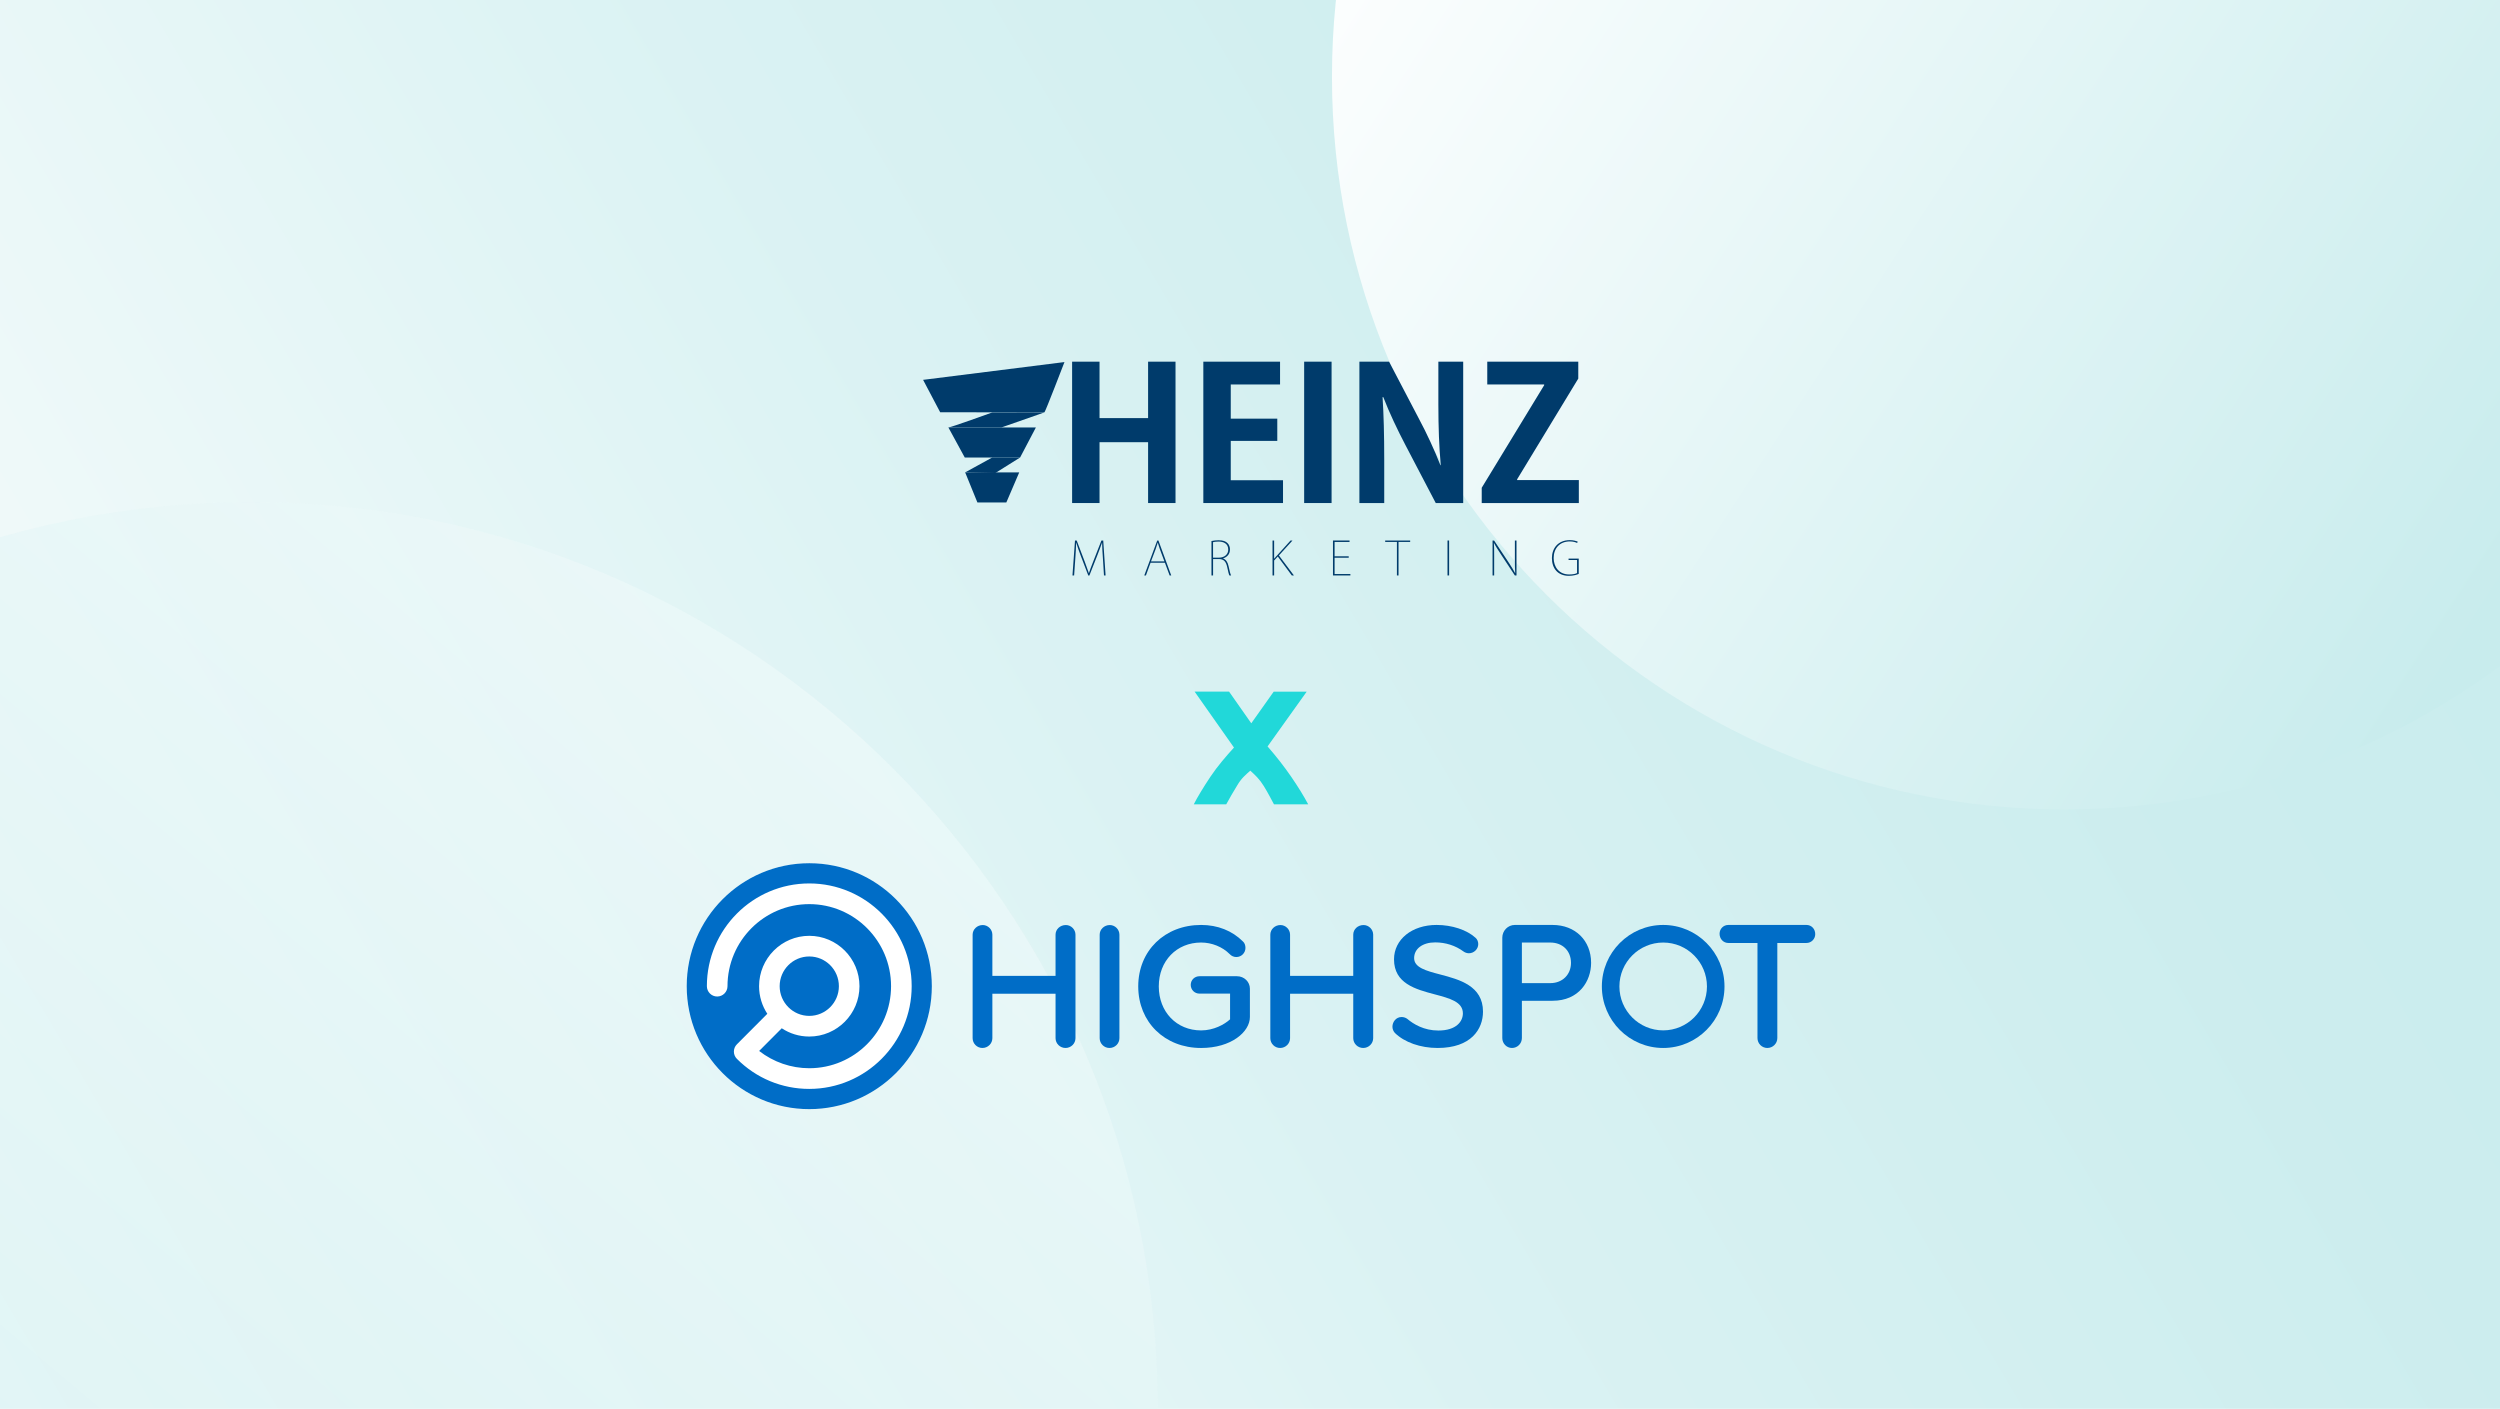 <svg fill="none" height="275" viewBox="0 0 488 275" width="488" xmlns="http://www.w3.org/2000/svg" xmlns:xlink="http://www.w3.org/1999/xlink"><linearGradient id="a" gradientUnits="userSpaceOnUse" x1="-9.895" x2="495.825" y1="287.51" y2="-10.52"><stop offset="0" stop-color="#fff"/><stop offset=".15" stop-color="#f1fafa"/><stop offset=".46" stop-color="#daf2f3"/><stop offset=".75" stop-color="#ccedee"/><stop offset="1" stop-color="#c8eced"/></linearGradient><linearGradient id="b"><stop offset="0" stop-color="#fff"/><stop offset=".8" stop-color="#c8eced"/></linearGradient><linearGradient id="c" gradientUnits="userSpaceOnUse" x1="228.81" x2="-59.07" xlink:href="#b" y1="60.71" y2="403.79"/><linearGradient id="d" gradientUnits="userSpaceOnUse" x1="282.22" x2="566.06" xlink:href="#b" y1="-63.44" y2="120.89"/><clipPath id="e"><path d="m0 0h488v275h-488z"/></clipPath><path d="m0 0h488v275h-488z" fill="#fff"/><g clip-path="url(#e)"><path d="m0 0h488v275h-488z" fill="#fff"/><path d="m494.665 287.5v-300h-500v300z" fill="url(#a)"/><path d="m49 452c97.754 0 177-79.246 177-177s-79.246-177-177-177c-97.754 0-177 79.246-177 177s79.246 177 177 177z" fill="url(#c)" opacity=".6"/><path d="m403 158c78.977 0 143-64.023 143-143s-64.023-143-143-143-143 64.023-143 143 64.023 143 143 143z" fill="url(#d)"/><g fill="#003b6b"><path d="m215.81 112.329h-.315l-.206-3.326c-.083-1.191-.165-2.377-.155-3.053h-.026c-.252.712-.526 1.475-.938 2.522l-1.527 3.878h-.206l-1.439-3.775c-.418-1.114-.707-1.887-.913-2.62h-.026c-.02.784-.072 1.981-.165 3.156l-.227 3.224h-.324l.495-6.823h.335l1.588 4.182c.325.887.568 1.537.779 2.171h.021c.18-.603.422-1.191.783-2.13l1.646-4.218h.361l.459 6.823z"/><path d="m228.625 112.329h-.314l-.923-2.486h-2.801l-.902 2.486h-.325l2.532-6.823h.232zm-1.335-2.754-.903-2.429c-.17-.48-.278-.815-.382-1.202h-.02c-.134.47-.227.748-.382 1.186l-.923 2.45h2.604z"/><path d="m238.733 109.023c.562.17.913.696 1.078 1.475.232 1.108.361 1.562.505 1.835h-.335c-.108-.201-.263-.814-.443-1.681-.217-1-.65-1.526-1.589-1.526h-1.155v3.207h-.315v-6.73c.408-.092.97-.144 1.383-.144.866 0 1.402.191 1.768.578.279.273.459.732.459 1.191 0 .923-.531 1.501-1.356 1.779zm-.82-.165c1.093 0 1.841-.635 1.841-1.573 0-1.212-.949-1.573-1.944-1.573-.469 0-.851.072-1.021.118v3.028h1.119z"/><path d="m252.56 112.329h-.398l-2.738-3.698-.712.779v2.919h-.314v-6.823h.314v3.522h.036c.207-.263.408-.469.599-.675l2.568-2.847h.382l-2.656 2.919 2.929 3.904z"/><path d="m263.596 112.329h-3.399v-6.823h3.234v.283h-2.919v2.801h2.759v.278h-2.759v3.182h3.084z"/><path d="m275.266 105.789h-2.274v6.54h-.315v-6.54h-2.29v-.283h4.879z"/><path d="m282.553 105.506h.315v6.555.268h-.315z"/><path d="m296.013 112.329h-.314l-2.749-4.172c-.516-.795-.969-1.465-1.32-2.151l-.026.01c.057.712.057 1.14.057 2.646v3.667h-.315v-6.823h.299l2.826 4.265c.568.877.949 1.454 1.274 2.099l.021-.021c-.062-.913-.062-1.655-.062-2.728v-3.615h.315v6.823z"/><path d="m308.169 112.03c-.325.134-1.006.371-1.944.371-2.105 0-3.291-1.418-3.291-3.471 0-1.851 1.15-3.496 3.507-3.496.707 0 1.284.18 1.537.299l-.124.252c-.361-.159-.784-.299-1.428-.299-1.97 0-3.151 1.346-3.151 3.244 0 1.692 1.005 3.208 3.037 3.208.779 0 1.238-.124 1.527-.279v-2.547h-1.656v-.279h1.986v3.002z"/><path d="m229.461 98.194h-5.353v-11.877h-9.479v11.877h-5.353v-27.596h5.353v11.016h9.479v-11.016h5.353z"/><path d="m250.445 98.194h-15.554v-27.596h14.976v4.451h-9.623v6.673h9.082v4.342h-9.082v7.679h10.201z"/><path d="m259.924 70.598h-5.353v27.596h5.353z"/><path d="m285.612 98.194h-5.353l-5.967-11.413c-1.485-2.836-3.11-6.245-4.27-9.257h-.145c.217 3.409.325 7.282.325 12.202v8.468h-4.848v-27.596h5.792l5.858 11.196c1.486 2.764 3.038 6.137 4.162 9.009h.072c-.324-3.517-.469-7.426-.469-11.913v-8.293h4.848v27.596z"/><path d="m308.081 73.898-11.939 19.664v.144h12.047v4.487h-18.957v-2.981l12.191-20.02v-.144h-11.108v-4.451h17.766z"/><path d="m185.125 83.439 3.197 5.869h10.799l3.084-5.869z"/><path d="m185.125 83.441c.469 0 8.54-2.924 8.54-2.924l10.227-.021-8.417 2.945h-10.355z"/><path d="m188.399 92.207 5.276-2.898h5.446l-4.827 3.022z"/><path d="m190.787 98.076h5.652l2.517-5.869h-10.557z"/><path d="m183.521 80.469-3.332-6.323 27.596-3.471s-3.744 9.747-3.904 9.793c-.165.051-20.355 0-20.355 0"/></g><path d="m208.057 180.568c-1.13 0-2.015.827-2.015 1.883v8.042h-12.332v-8.042c0-1.021-.859-1.883-1.876-1.883-1.091 0-1.979.845-1.979 1.883v20.196c0 1.057.857 1.917 1.91 1.917 1.073 0 1.945-.86 1.945-1.917v-8.667h12.332v8.667c0 1.057.873 1.917 1.946 1.917 1.072 0 1.945-.86 1.945-1.917v-20.196c0-1.021-.859-1.883-1.876-1.883z" fill="#006dc7"/><path d="m216.635 180.568c-1.092 0-1.979.845-1.979 1.883v20.196c0 1.057.857 1.917 1.91 1.917 1.073 0 1.945-.86 1.945-1.917v-20.196c0-1.021-.859-1.883-1.876-1.883z" fill="#006dc7"/><path d="m241.472 190.56h-7.33c-.96 0-1.711.738-1.711 1.681 0 .961.751 1.714 1.711 1.714h5.967v5.014c-1.099 1.014-3.209 2.166-5.654 2.166-4.787 0-8.261-3.614-8.261-8.595 0-4.96 3.474-8.56 8.261-8.56 2.088 0 4.173.843 5.57 2.251.345.375.809.582 1.308.582.981 0 1.78-.8 1.78-1.783 0-.524-.179-.981-.479-1.242-2.116-2.119-4.944-3.239-8.179-3.239-7.111 0-12.272 5.043-12.272 11.991 0 6.968 5.161 12.025 12.272 12.025 5.884 0 9.526-3.141 9.526-6.051v-5.522c0-1.341-1.125-2.432-2.509-2.432z" fill="#006dc7"/><path d="m266.168 180.568c-1.13 0-2.015.827-2.015 1.883v8.042h-12.332v-8.042c0-1.021-.859-1.883-1.876-1.883-1.091 0-1.979.845-1.979 1.883v20.196c0 1.057.857 1.917 1.91 1.917 1.073 0 1.945-.86 1.945-1.917v-8.667h12.332v8.667c0 1.057.873 1.917 1.946 1.917 1.072 0 1.945-.86 1.945-1.917v-20.196c0-1.021-.859-1.883-1.876-1.883z" fill="#006dc7"/><path d="m281.134 190.221c-2.735-.72-5.096-1.342-5.096-3.193 0-1.838 1.651-3.073 4.108-3.073 2.037 0 3.95.613 5.53 1.773.299.222.683.349 1.054.349.989 0 1.825-.818 1.825-1.788 0-.485-.188-.93-.514-1.218-1.694-1.556-4.614-2.522-7.621-2.522-4.813 0-8.307 2.825-8.307 6.718 0 4.723 4.217 5.842 7.937 6.829 2.954.783 5.506 1.46 5.506 3.716 0 1.544-1.255 3.348-4.793 3.348-2.792 0-4.841-1.239-6.078-2.286-.29-.217-.707-.351-1.09-.351-1.106 0-1.791.981-1.791 1.891 0 .438.165.865.476 1.214 1.879 1.839 4.998 2.937 8.345 2.937 6.53 0 8.857-3.665 8.857-7.095 0-5.052-4.629-6.27-8.348-7.249z" fill="#006dc7"/><path d="m303.065 180.549h-7.373c-1.347 0-2.443 1.119-2.443 2.496v19.584c0 1.067.85 1.936 1.894 1.936 1.064 0 1.929-.869 1.929-1.936v-7.279h5.993c5.166 0 7.519-3.836 7.519-7.401 0-4.357-3.092-7.4-7.519-7.4zm-5.993 3.435h5.548c2.415 0 4.038 1.644 4.038 3.965 0 2.285-1.661 3.957-4.038 3.957h-5.548z" fill="#006dc7"/><path d="m324.652 180.549c-6.599 0-11.969 5.387-11.969 12.008s5.37 12.008 11.969 12.008c6.6 0 11.969-5.387 11.969-12.008s-5.369-12.008-11.969-12.008zm8.545 12.008c0 4.727-3.833 8.572-8.545 8.572s-8.544-3.845-8.544-8.572 3.832-8.573 8.544-8.573 8.545 3.846 8.545 8.573z" fill="#006dc7"/><path d="m352.621 180.549h-15.251c-.958 0-1.71.758-1.71 1.725 0 1.006.752 1.795 1.71 1.795h5.689v18.56c0 1.067.861 1.936 1.919 1.936 1.078 0 1.954-.869 1.954-1.936v-18.56h5.689c.943 0 1.711-.774 1.711-1.725 0-1.023-.736-1.795-1.711-1.795z" fill="#006dc7"/><path d="m157.97 168.5c-13.212 0-23.924 10.746-23.924 24.002s10.712 24.002 23.924 24.002c13.213 0 23.924-10.746 23.924-24.002s-10.711-24.002-23.924-24.002z" fill="#fff"/><path d="m157.97 168.5c-13.212 0-23.924 10.746-23.924 24.002s10.712 24.002 23.924 24.002c13.213 0 23.924-10.746 23.924-24.002s-10.711-24.002-23.924-24.002zm0 44.055c-5.338 0-10.357-2.086-14.133-5.874-.776-.778-.776-2.046 0-2.825l5.943-5.962c-1.017-1.549-1.609-3.402-1.609-5.392 0-5.421 4.396-9.831 9.799-9.831 5.404 0 9.8 4.41 9.8 9.831s-4.396 9.831-9.8 9.831c-1.983 0-3.83-.594-5.374-1.614l-4.412 4.427c2.791 2.177 6.247 3.372 9.786 3.372 8.803 0 15.964-7.185 15.964-16.016s-7.161-16.016-15.964-16.016c-8.802 0-15.963 7.185-15.963 16.016 0 1.113-.903 2.019-2.013 2.019-1.109 0-2.012-.906-2.012-2.019 0-11.058 8.967-20.054 19.988-20.054 11.022 0 19.989 8.996 19.989 20.054s-8.967 20.053-19.989 20.053z" fill="#006dc7"/><path d="m163.751 192.503c0 3.197-2.593 5.799-5.781 5.799-3.187 0-5.78-2.602-5.78-5.799 0-3.198 2.593-5.8 5.78-5.8 3.188 0 5.781 2.602 5.781 5.8z" fill="#006dc7"/><path d="m244.254 141.179 4.373-6.169h6.438l-7.636 10.691c1.747 2.006 3.304 4.002 4.661 5.989 1.358 1.986 2.446 3.753 3.264 5.31h-6.678c-.229-.419-.509-.938-.838-1.567-.339-.629-.709-1.288-1.128-1.967-.419-.678-.858-1.257-1.308-1.736-.459-.47-.898-.909-1.347-1.298-.419.359-.849.759-1.288 1.198s-.848.978-1.238 1.637c-.389.659-.778 1.297-1.157 1.936-.38.639-.709 1.238-1.009 1.797h-6.338c.349-.689.808-1.507 1.387-2.466.579-.958 1.208-1.936 1.887-2.954.689-1.018 1.427-2.006 2.226-2.965.798-.958 1.577-1.856 2.346-2.695-1.368-1.946-2.685-3.813-3.943-5.6-1.258-1.796-2.506-3.563-3.743-5.32h6.727l4.323 6.169z" fill="#21d8d9"/></g></svg>